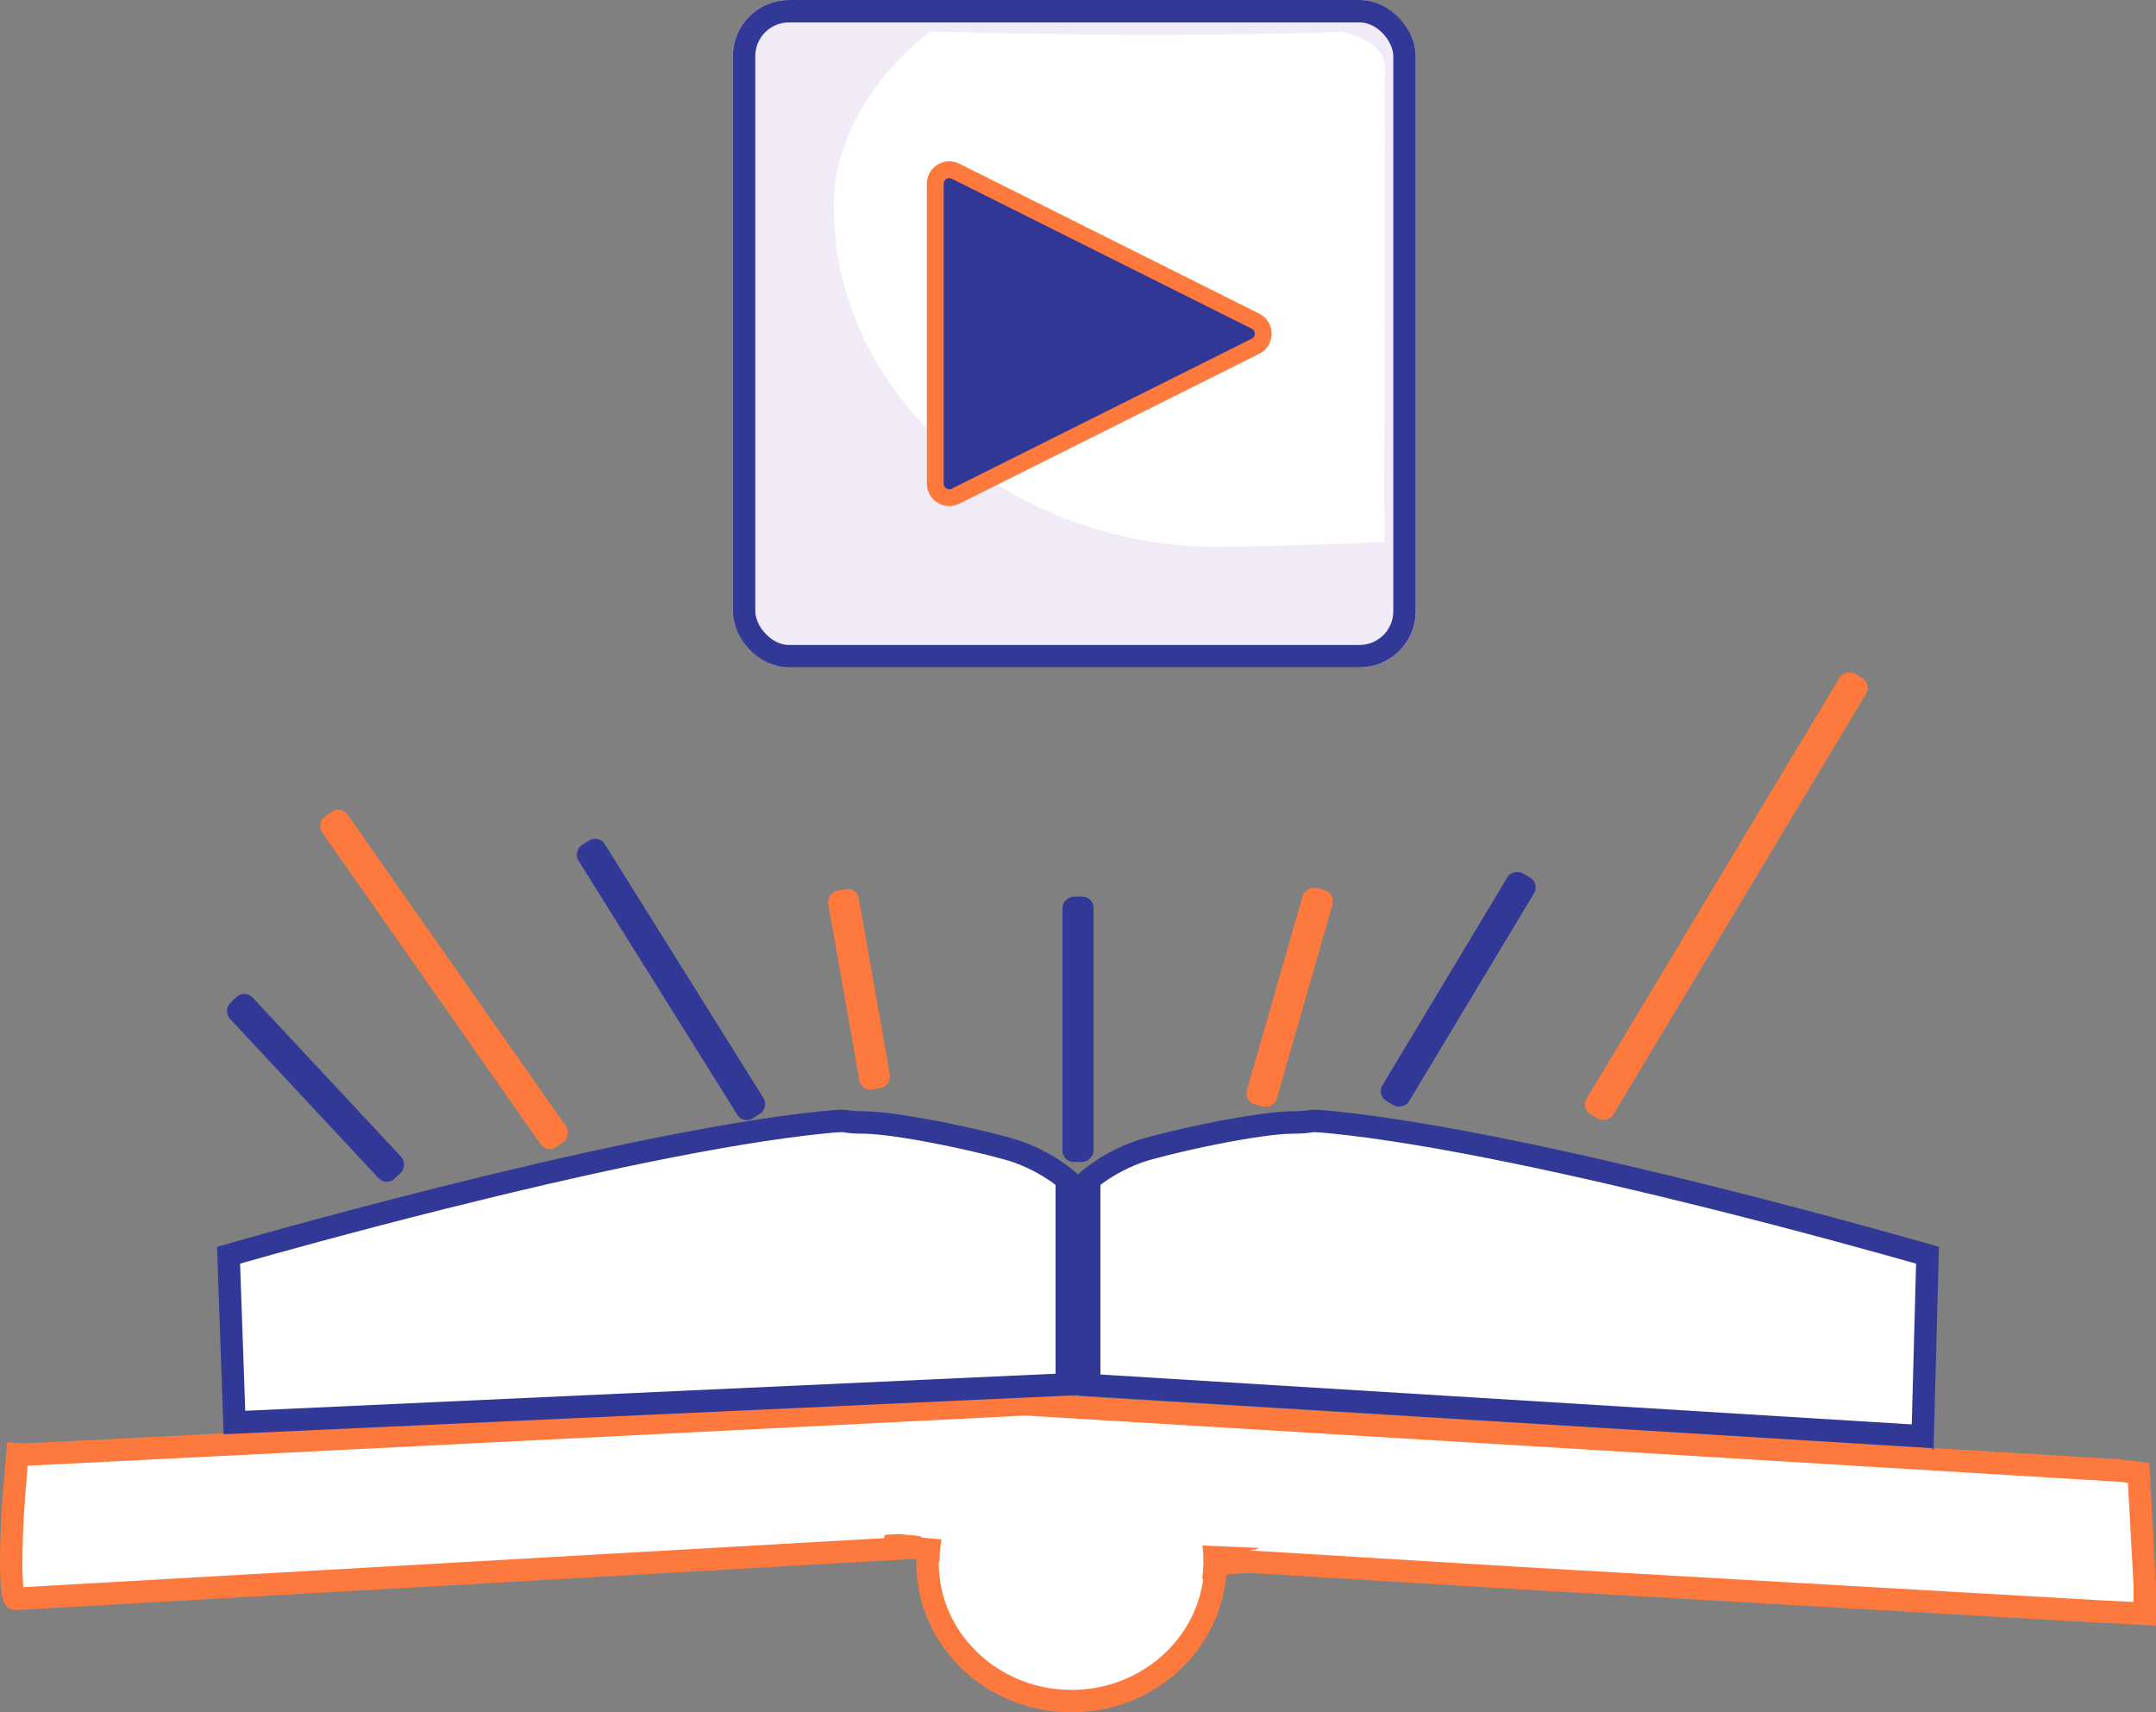 <svg xmlns="http://www.w3.org/2000/svg" width="384.466" height="305.324" viewBox="0 0 384.466 305.324"><rect x="0" y="0" width="384.466" height="305.324" fill="#808080" stroke="none"/><g transform="translate(-2786.999 -2455)"><g transform="translate(2789 2574.116)"><g transform="translate(0 131.287)"><g transform="translate(0 0)"><g transform="translate(161.401 1.594)" fill="#fff"><path d="M 27.675 51.327 C 24.199 51.327 20.828 50.672 17.657 49.38 C 14.598 48.133 11.851 46.349 9.493 44.077 C 7.141 41.811 5.295 39.173 4.006 36.238 C 2.675 33.206 2 29.985 2 26.664 C 2 23.343 2.675 20.121 4.006 17.089 C 5.295 14.154 7.141 11.517 9.493 9.25 C 11.851 6.978 14.598 5.194 17.657 3.947 C 20.828 2.655 24.199 2 27.675 2 C 31.151 2 34.521 2.655 37.692 3.947 C 40.752 5.194 43.498 6.978 45.856 9.25 C 48.209 11.517 50.055 14.154 51.343 17.089 C 52.675 20.121 53.35 23.343 53.35 26.664 C 53.35 29.985 52.675 33.206 51.343 36.238 C 50.055 39.173 48.209 41.811 45.856 44.077 C 43.498 46.349 40.752 48.133 37.692 49.38 C 34.521 50.672 31.151 51.327 27.675 51.327 Z" stroke="none"></path><path d="M 27.675 4 C 24.459 4 21.342 4.605 18.412 5.8 C 15.589 6.95 13.055 8.595 10.881 10.69 C 6.444 14.965 4 20.638 4 26.664 C 4 32.689 6.444 38.362 10.881 42.637 C 13.055 44.732 15.589 46.377 18.412 47.528 C 21.342 48.722 24.459 49.327 27.675 49.327 C 30.891 49.327 34.007 48.722 36.938 47.528 C 39.761 46.377 42.294 44.732 44.468 42.637 C 48.906 38.362 51.35 32.689 51.35 26.664 C 51.35 20.638 48.906 14.965 44.468 10.69 C 42.294 8.595 39.761 6.95 36.938 5.8 C 34.007 4.605 30.891 4 27.675 4 M 27.675 0 C 42.959 0 55.35 11.938 55.35 26.664 C 55.35 41.39 42.959 53.327 27.675 53.327 C 12.39 53.327 3.814697265625e-06 41.39 3.814697265625e-06 26.664 C 3.814697265625e-06 11.938 12.39 0 27.675 0 Z" stroke="none" fill="#fe793d"></path></g><path d="M3460.172,5055.74c-.188,2.62-.856,10.146-.982,12.521-.822,15.436.459,15.278.459,15.278l161.021-9.172s-6.428-1.8-2.805-1.777c1.988.011-2.333-.543-1.077.937,2.269,2.637,54.186,2.545,57.559,3.384,1.8,1.328-7.254-3.28,4.391-3.955,5.83-.337-2.623-2.11-6.642,2.167-1.708,1.821.7,3.6.836,3.468,1.736-1.661.917.153,2.3-1.681l-1.425-.447,2.287.645,3.61-.2,50.341,3.052,101.261,5.827,8.07.415v-5.121l-1.1-20.022-3.41-.4-195.121-11.808-64.659,3.252-115.438,5.8" transform="translate(-3458.915 -5048.848)" fill="#fff" stroke="#fe793d" stroke-width="4"></path></g><g transform="translate(15.803 4.896)"><ellipse cx="23.524" cy="22.832" rx="23.524" ry="22.832" transform="translate(149.749 0.21)" fill="#fff"></ellipse><path d="M3460.03,5053.763c-.167,1.869-.759,7.236-.871,8.929-.729,11.007.407,10.9.407,10.9l142.76-6.541s-5.7-1.284-2.487-1.268c1.763.009-2.068-.387-.955.668,2.011,1.88,48.829,2.036,51.82,2.634,1.6.946-7.22-2.56,3.1-3.041,5.168-.241-2.061-1.387-5.624,1.664-1.8,1.542-.153,7.919.617,7.326,1.54-1.185.671-5.083,1.9-6.391l.936.441h3.029l44.632,1.955,89.776,4.155,7.155.3v-3.652l-.979-14.278-3.023-.289-172.991-8.42-57.326,2.319-102.346,4.14" transform="translate(-3458.915 -5048.848)" fill="#fff"></path></g></g><g transform="translate(37.552 79.666)" fill="#fff"><path d="M 2.254 54.865 L 1.204 25.038 C 5.886 23.698 21.04 19.416 39.252 14.851 C 52.101 11.631 63.934 8.903 74.423 6.741 C 87.502 4.047 98.503 2.234 107.123 1.353 C 108.888 1.173 109.947 1.092 110.558 1.092 C 110.898 1.092 111.037 1.115 111.316 1.16 C 111.83 1.244 112.535 1.358 114.379 1.363 C 121.037 1.379 138.193 5.246 141.999 6.632 C 146.418 8.237 149.457 10.517 150.681 11.537 L 150.681 48.075 L 2.254 54.865 Z" stroke="none"></path><path d="M 110.558 3.092 C 110.033 3.092 108.975 3.174 107.326 3.343 C 98.775 4.216 87.844 6.018 74.834 8.699 C 64.375 10.854 52.572 13.575 39.753 16.788 C 23.193 20.938 9.163 24.855 3.258 26.532 L 4.181 52.775 L 148.681 46.164 L 148.681 12.497 C 147.299 11.445 144.767 9.766 141.314 8.511 C 139.725 7.932 134.828 6.662 128.882 5.447 C 122.432 4.129 117.144 3.37 114.374 3.363 C 112.524 3.358 111.72 3.252 110.995 3.134 C 110.751 3.094 110.736 3.092 110.558 3.092 M 110.558 -0.908 C 111.806 -0.908 111.568 -0.644 114.385 -0.637 C 121.373 -0.62 138.757 3.323 142.683 4.753 C 149.035 7.06 152.681 10.636 152.681 10.636 L 152.681 49.985 C 114.592 51.728 0.326 56.955 0.326 56.955 L -0.85 23.548 C -0.85 23.548 68.831 3.256 106.919 -0.637 C 108.91 -0.84 109.925 -0.908 110.558 -0.908 Z M 169.609 49.211 C 169.61 49.211 165.378 49.404 152.681 49.985 C 152.681 49.985 169.607 49.211 169.609 49.211 Z" stroke="none" fill="#313896"></path></g><g transform="translate(191.082 79.666)" fill="#fff"><path d="M 149.774 57.328 L 1.15 48.187 L 1.15 11.537 C 2.374 10.517 5.412 8.238 9.83 6.633 C 13.638 5.246 30.793 1.379 37.451 1.363 C 39.296 1.358 40 1.244 40.515 1.16 C 40.793 1.115 40.933 1.092 41.273 1.092 C 41.883 1.092 42.943 1.173 44.708 1.353 C 53.327 2.234 64.329 4.047 77.408 6.741 C 87.896 8.902 99.73 11.631 112.578 14.851 C 130.806 19.42 145.972 23.705 150.64 25.041 L 149.774 57.328 Z" stroke="none"></path><path d="M 41.273 -0.908 L 41.273 3.092 C 41.094 3.092 41.08 3.094 40.836 3.134 C 40.111 3.252 39.307 3.358 37.455 3.363 C 34.686 3.37 29.399 4.129 22.949 5.447 C 17.003 6.662 12.106 7.932 10.513 8.513 C 7.077 9.761 4.54 11.443 3.15 12.501 L 3.15 46.306 L 147.83 55.204 L 148.599 26.539 C 142.709 24.866 128.662 20.944 112.078 16.788 C 99.259 13.575 87.455 10.853 76.996 8.699 C 63.987 6.018 53.055 4.216 44.505 3.343 C 42.855 3.174 41.798 3.092 41.273 3.092 L 41.273 -0.908 M 41.273 -0.908 C 41.906 -0.908 42.921 -0.84 44.911 -0.637 C 83 3.256 152.681 23.548 152.681 23.548 L 151.709 59.788 L 151.397 59.431 L -0.85 50.068 L -0.85 10.636 C -0.85 10.636 2.795 7.06 9.147 4.753 C 13.073 3.322 30.457 -0.62 37.446 -0.637 C 40.263 -0.644 40.025 -0.908 41.273 -0.908 Z" stroke="none" fill="#313896"></path></g><rect width="42.896" height="5.535" rx="2" transform="translate(41.665 57.281) rotate(47)" fill="#313896"></rect><rect width="57.486" height="5.535" rx="2" transform="matrix(0.53, 0.848, -0.848, 0.53, 104.768, 29.679)" fill="#313896"></rect><rect width="35.977" height="5.535" rx="2" transform="matrix(0.174, 0.985, -0.985, 0.174, 150.779, 39.085)" fill="#fe793d"></rect><rect width="47.315" height="5.535" rx="2" transform="translate(193 40.758) rotate(90)" fill="#313896"></rect><rect width="40.133" height="5.535" rx="2" transform="translate(236.179 40.18) rotate(106)" fill="#fe793d"></rect><rect width="47.315" height="5.535" rx="2" transform="translate(272.593 38.427) rotate(121)" fill="#313896"></rect><rect width="91.595" height="5.535" rx="2" transform="translate(331.812 2.851) rotate(121)" fill="#fe793d"></rect><rect width="71.954" height="5.535" rx="2" transform="matrix(0.574, 0.819, -0.819, 0.574, 58.803, 24.463)" fill="#fe793d"></rect></g><g transform="translate(2917.688 2455)"><g fill="#f1ebf8" stroke="#313896" stroke-width="4"><rect width="121.769" height="119.001" rx="10" stroke="none"></rect><rect x="2" y="2" width="117.769" height="115.001" rx="8" fill="none"></rect></g><path d="M56.84,23.691c11.217,0,27.44-.238,34.147-.576-6.7-.332,9.232-.711,7.193,8.431.172-4.167.018,72.718-.022,72.884-.076.337.222,9.047,0,9.686h0s-21.565.864-29.7.864C32.163,114.98,0,88.911,0,54.139,0,35.084,17.5,23.034,17.211,23.07S40.433,23.691,56.84,23.691Z" transform="translate(17.989 -17.47)" fill="#fff"></path><g transform="translate(101.013 26.291) rotate(90)" fill="#313896"><path d="M 59.947 64.919 L 6.472 64.919 C 5.586 64.919 4.811 64.487 4.346 63.734 C 3.88 62.98 3.84 62.094 4.236 61.301 L 30.974 7.826 C 31.406 6.961 32.242 6.444 33.21 6.444 C 34.177 6.444 35.013 6.961 35.446 7.826 L 62.183 61.301 C 62.58 62.094 62.54 62.98 62.074 63.734 C 61.608 64.487 60.833 64.919 59.947 64.919 Z" stroke="none"></path><path d="M 33.21 7.944 C 32.979 7.944 32.556 8.016 32.315 8.497 L 5.578 61.972 C 5.361 62.406 5.512 62.768 5.621 62.945 C 5.731 63.122 5.987 63.419 6.472 63.419 L 59.947 63.419 C 60.432 63.419 60.688 63.122 60.798 62.945 C 60.907 62.768 61.059 62.406 60.842 61.972 L 34.104 8.497 C 33.864 8.016 33.441 7.944 33.21 7.944 M 33.21 4.944 C 34.63 4.944 36.05 5.681 36.787 7.155 L 63.525 60.631 C 64.855 63.29 62.921 66.419 59.947 66.419 L 6.472 66.419 C 3.499 66.419 1.565 63.29 2.894 60.631 L 29.632 7.155 C 30.369 5.681 31.789 4.944 33.21 4.944 Z" stroke="none" fill="#fe793d"></path></g></g></g></svg>